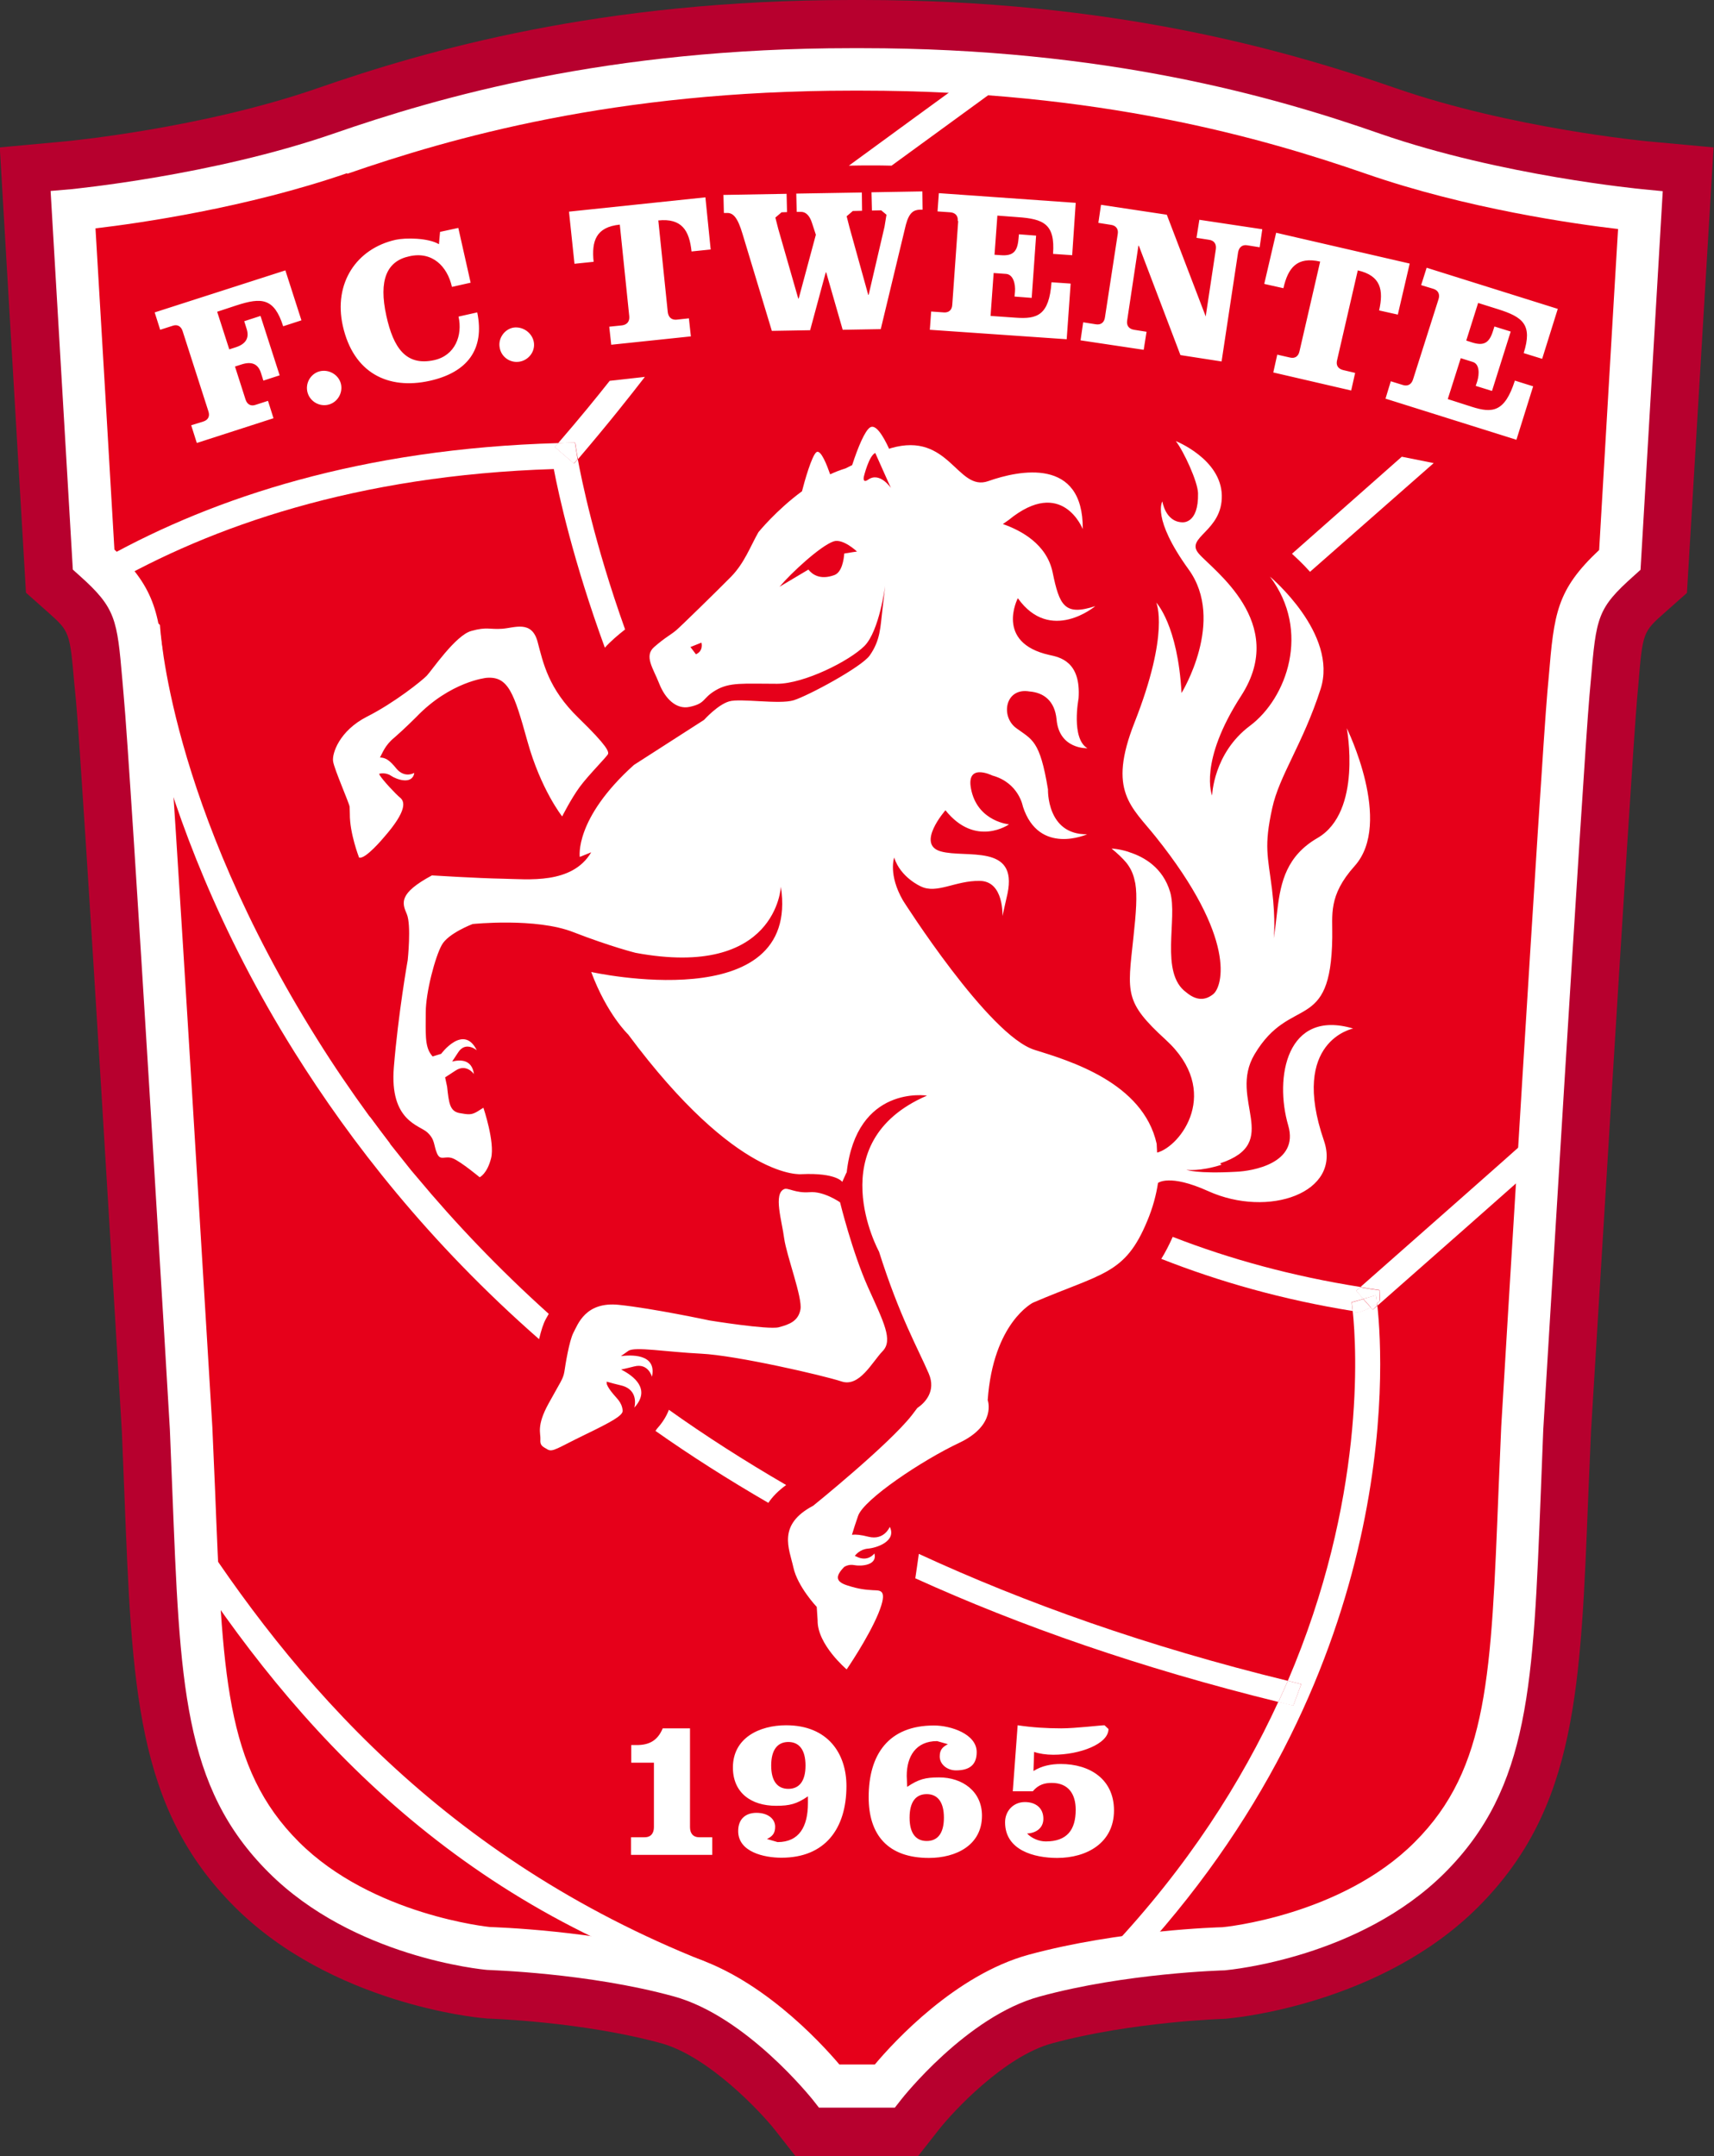 <?xml version="1.0" encoding="utf-8"?>
<!-- Generator: Adobe Illustrator 28.3.0, SVG Export Plug-In . SVG Version: 6.00 Build 0)  -->
<svg version="1.1" id="Layer_1" xmlns="http://www.w3.org/2000/svg" xmlns:xlink="http://www.w3.org/1999/xlink" x="0px" y="0px"
	 viewBox="0 0 779 980" style="enable-background:new 0 0 779 980;" xml:space="preserve">
<rect x="0" y="0" width="779" height="980" fill="#333333" stroke="none"/>
<style type="text/css">
	.st0{fill-rule:evenodd;clip-rule:evenodd;fill:#280604;fill-opacity:0;}
	.st1{fill:#E6001A;}
	.st2{fill:#B7002E;}
	.st3{fill:#FFFFFF;}
	.st4{fill:#E41D2D;}
</style>
<path class="st0" d="M-9.7-9.5h798.5V992.7H-9.7V-9.5z"/>
<g>
	<path class="st1" d="M387,31.6c-101.6,0-175.2,18.5-232.4,38.3C97.4,89.7,33.2,95.6,33.2,95.6l9.3,158.8
		c21.1,18.7,20.2,27,23.4,60.7c3.1,33.3,21,334,21,334c4.6,107.4,2.2,155.3,42,195.2c36.4,36.4,93.4,41.5,93.4,41.5
		s45.8,1.2,86.4,12.2c36.8,10,68.2,50.2,68.2,50.2h25.1c0,0,31.2-40.2,67.9-50.2c40.7-11.1,86.4-12.2,86.4-12.2s57-5.1,93.4-41.5
		c40-40,37.4-87.7,42-195.2c0,0,18.1-300.7,21.1-334c3.1-35.1,2.3-42.1,23.4-60.7l9.3-158.8c0,0-64.3-5.9-121.4-25.7
		c-57.2-19.8-130.8-38.3-232.4-38.3L387,31.6L387,31.6z"/>
	<path class="st2" d="M165,99.7C210.3,84,282.5,63.1,387,63.1h4.7c104.5,0,176.8,20.9,222,36.6c35.7,12.4,73.2,19.5,98.6,23.4
		c-2,35.3-5.9,100.7-6.9,117.3c-18.7,19.8-20.9,35.9-23.5,65.4l-0.6,6.6c-3,33.4-20.3,322.6-21.1,334.9l-1.2,28.8
		c-3.4,86-5.1,119.3-31.7,145.9c-26.7,26.7-70.2,31.9-73.5,32.3c-7.5,0.3-51.5,2.2-92.4,13.3c-31.4,8.6-57.6,31.9-72.2,47.3
		c-14.7-15.4-41-38.8-72.4-47.3c-40.8-11.1-84.8-13.1-92.4-13.3c-3.2-0.4-46.8-5.6-73.5-32.3c-26.6-26.6-28.2-60-31.7-146.6
		l-1.1-27.7c-0.8-12.8-18.1-302.1-21.2-335.5l-0.6-6.9c-2.3-26.5-3.9-44-23.4-64.9c-1-16.6-4.8-82-6.9-117.3
		C91.7,119.2,129.2,112.1,165,99.7z M387,0C272.9,0,193.8,22.9,144.3,40.1c-52.7,18.3-113.4,24-114,24.1L-0.1,67l1.8,30.5
		l10.1,171.9l9.8,8.7c10.1,9,10.1,9,12.2,32.9l0.7,7.1c3,32.4,20.8,329.9,20.9,333l1.1,27c3.5,88.9,5.2,143.7,50.1,188.6
		c44,44,110.1,50.4,112.9,50.6l1,0.1l1,0.1c0.4,0,42.6,1.3,78.9,11.2c21.5,5.9,45.1,31,51.7,39.3l9.4,12l15.3,0.1h40.4l9.5-12.1
		c6.5-8.3,29.9-33.4,51.4-39.2c36.3-9.9,78.5-11.2,78.9-11.2l0.9-0.1l1-0.1c2.8-0.3,68.9-6.6,112.9-50.6c45-45,46.6-99.5,50.1-188
		l1.2-28.1c0.2-2.5,18.1-300.1,20.9-332.6l0.6-6.7c2-24.1,2-24.1,12.3-33.2l9.8-8.7L778.8,67l-30.4-2.8c-0.6-0.1-61.2-5.8-114-24.1
		C584.9,22.9,505.7,0,391.7,0L387,0z"/>
	<path class="st1" d="M387,31.6c-101.6,0-175.2,18.5-232.4,38.3C97.4,89.7,33.2,95.6,33.2,95.6l9.3,158.8
		c21.1,18.7,20.2,27,23.4,60.7c3.1,33.3,21,334,21,334c4.6,107.4,2.2,155.3,42,195.2c36.4,36.4,93.4,41.5,93.4,41.5
		s45.8,1.2,86.4,12.2c36.8,10,68.2,50.2,68.2,50.2h25.1c0,0,31.2-40.2,67.9-50.2c40.7-11.1,86.4-12.2,86.4-12.2s57-5.1,93.4-41.5
		c40-40,37.4-87.7,42-195.2c0,0,18.1-300.7,21.1-334c3.1-35.1,2.3-42.1,23.4-60.7l9.3-158.8c0,0-64.3-5.9-121.4-25.7
		c-57.2-19.8-130.8-38.3-232.4-38.3L387,31.6L387,31.6z"/>
	<path class="st3" d="M157.8,79C204.6,62.8,279.2,41.2,387,41.2h4.7c107.9,0,182.5,21.6,229.2,37.8c45.8,15.9,94.8,22.8,114.5,25.1
		c-1,15.8-8.2,139.1-8.6,145.9c-19.4,18.2-20.5,28.9-22.9,57.6l-0.6,6.6c-2.9,33-20.3,322-21,334.2l-1.2,28.4
		c-3.4,84.3-4.5,126.9-38.1,160.5c-33.4,33.5-86.9,38.7-87.5,38.7c-1.3,0-46.8,1.3-88,12.5c-33.2,9.1-61.1,39.4-69.9,49.9h-16.1
		c-8.9-10.5-36.9-40.8-70.2-49.9c-41.3-11.2-86.7-12.5-88.7-12.6c0,0-53.4-5.3-86.8-38.7c-33.6-33.6-34.7-76.3-38.1-161.1l-1.2-27.6
		c-0.8-12.4-18-301.4-21-334.5l-0.6-7c-2.4-27-3.7-39.1-22.9-57.2c-0.4-6.8-7.6-130.1-8.6-146c19.7-2.3,68.6-9.3,114.4-25.1
		L157.8,79z M387,21.9c-110.8,0-187.5,22.2-235.6,38.9C96.1,79.9,32.9,85.9,32.3,86L23,86.8l10.1,172.1l3,2.7
		c16.6,14.8,17.1,19.8,19.5,47.4l0.6,7c3.1,32.7,20.9,330.7,21,333.7l1.1,27.4c3.5,88,4.8,135.1,43.8,174
		c38.5,38.5,96.9,44.1,99.3,44.3c1.1,0.1,45.7,1.3,84.7,12c33.1,9,62.8,46.5,63.2,46.9l2.9,3.7h34.5l2.9-3.7
		c0.3-0.4,29.7-37.8,62.9-46.8c39-10.7,83.6-11.9,84.1-11.9c3.1-0.3,61.5-5.9,100-44.3c38.9-38.9,40.2-85.8,43.7-173.4l1.1-28.2
		c0.2-2.9,18.1-300.8,21-333.6l0.6-6.7c2.5-29.1,2.9-32.8,19.6-47.7l3-2.7l10.1-172.1l-9.3-0.9c-0.6-0.1-63.7-6-119.1-25.2
		C579.3,44,502.6,21.9,391.8,21.9h-4.7L387,21.9z"/>
	<path class="st3" d="M313.6,785.6v44.9c0,2.7,1.3,4.6,4.2,4.6h5.9v8h-36.9v-8h6.2c2.9,0,4.2-1.9,4.2-4.6v-29.3h-10.3v-8h2.4
		c5.5,0,9.5-1.8,11.9-7.6L313.6,785.6L313.6,785.6z M350.5,802.5c0,7.3,3,10.6,7.8,10.6s7.8-3.3,7.8-10.6c0-7.3-3-10.7-7.8-10.7
		C353.5,791.8,350.5,795.2,350.5,802.5z M367.2,816.5c-5.1,3.5-8.3,4.3-14.5,4.3c-11.4,0-19.6-6-19.6-17.4
		c0-13.5,12.1-19.2,24.2-19.2c19,0,27.4,12.9,27.4,27.6c0,19.5-9.8,32.6-29.5,32.6h-0.1c-7.6,0-19.6-2.5-19.6-12.1
		c0-5.9,3.8-8.3,8.3-8.3c5.3,0,8.5,2.8,8.5,6.3c0,2.9-1.1,4.3-3.7,5.6l4.8,1.4c9.8,0,13.8-7,13.8-17.7v-3.2L367.2,816.5z
		 M413.4,826.2c0,7.3,3,10.6,7.8,10.6c4.8,0,7.8-3.3,7.8-10.6s-3-10.7-7.8-10.7C416.3,815.5,413.4,818.9,413.4,826.2z M412.3,812.2
		c5.2-3.5,8.3-4.3,14.5-4.3c10.6,0,19.5,6.3,19.5,17.4c0,13.5-11.9,19.2-24.1,19.2c-18.7,0-27.4-10.5-27.4-27.6
		c0-19.4,9-32.6,29.7-32.6c7.5,0,19.4,3.8,19.4,12.1c0,5.9-3.4,8.3-9.4,8.3c-4.1,0-7.4-2.8-7.4-6.3c0-3,1.2-4.3,3.7-5.6l-4.9-1.4
		c-9.7,0-13.8,7-13.8,15.8L412.3,812.2L412.3,812.2z M462.5,784.2c6.7,1,13.2,1.4,19.8,1.4c6.5,0,18-1.4,19.7-1.4l1.8,1.7
		c0,6.8-13,11.7-25.1,11.7c-3.3,0-6.5-0.5-8.7-1.3l-0.3,8.7c3.8-2.4,8.1-3.2,12.4-3.2c13.2,0,24.2,6.9,24.2,21.1
		c0,14.8-12.4,21.6-25.8,21.6c-10.5,0-23.7-3.5-23.7-16.2c0-5.2,3.8-9.2,9-9.2c4.7,0,8.4,2.5,8.4,7.6c0,4.3-3.4,6.5-7.4,6.7
		c2.1,2.2,5.4,3.6,8.5,3.6c9.7,0,13.6-5.3,13.6-14.4c0-7-3.2-12.2-10.9-12.2c-3.1,0-6,0.7-8.6,3.8h-9.1l2.2-29.8L462.5,784.2z
		 M82,704.6c51.8,81.1,125.3,162,246.7,199.1l-8.3-12.1C202,844.5,133.3,764.3,85.1,688.7L82,704.6L82,704.6z M89.4,201.2l-2.5-7.9
		l5.5-1.7c2.2-0.7,3.1-2.4,2.3-4.7l-11.7-36.4c-0.7-2.2-2.4-3.2-4.6-2.4l-5.6,1.8l-2.5-7.9l59.4-19.1l7.3,22.7l-8.3,2.7
		c-4.1-12.9-9.8-13.2-21.2-9.5l-8.8,2.9l5.5,17.1l2.8-0.9c5.1-1.6,6.3-4.6,5.1-8.4l-1.1-3.5l7.4-2.4l8.7,27l-7.4,2.4l-1.1-3.5
		c-1.2-3.8-3.9-5.5-9-3.8l-2.8,0.9l4.8,15c0.7,2.2,2.4,3.2,4.6,2.4l5.6-1.8l2.5,7.9l-34.7,11.2L89.4,201.2z M154.9,174.3
		c1.1,4.1-1.4,8.5-5.5,9.6c-4.1,1.1-8.4-1.3-9.6-5.4c-1.2-4.2,1.3-8.6,5.4-9.7C149.3,167.7,153.8,170.2,154.9,174.3z M200,105.4
		l8.3-1.8l5.6,24.9l-8.5,1.9c-2.1-9.4-9-16.3-19.4-13.9c-10.2,2.2-14,10.8-10.4,27.1c3.2,14.5,8.9,22.9,21.7,20.1
		c9.6-2.1,13-11.3,11.1-19.8l8.5-1.9c3.5,16.9-4.6,27.3-21.6,31.1c-19,4.2-34.7-3.6-39.5-25c-4.3-19.4,6.2-35.1,24-39.1
		c4.6-1,14.8-0.9,19.7,2L200,105.4z M242.6,155.4c0.8,4.3-2.3,8.3-6.5,9c-4.2,0.7-8.3-2.1-9-6.4c-0.8-4.2,2.2-8.4,6.3-9.1
		C237.6,148.3,241.8,151.2,242.6,155.4L242.6,155.4z M261.1,119.9l-2.5-23.7l62-6.5l2.4,23.7l-8.7,0.9c-1-9.5-4.4-15.2-15.1-14.1
		l4.3,41.7c0.3,2.3,1.7,3.6,4,3.4l5.6-0.6l0.9,8.2l-36.2,3.8l-0.9-8.2l5.8-0.6c2.3-0.3,3.5-1.8,3.3-4.1l-4.3-41.7
		c-10.8,1.1-12.9,7.4-11.9,16.9L261.1,119.9z M329,88.6l28.5-0.5l0.2,8.3l-2.5,0.1l-2.8,2.4l1.3,5.1l9.1,31.7h0.2l7.8-29l-1.8-5.5
		c-1-3.1-2.7-4.9-4.9-4.9h-2l-0.2-8.3l29.8-0.5l0.1,8.3l-4.2,0.1l-2.8,2.4l1.3,5.1l8.5,30.6h0.2l7.2-30.9l0.9-5.5l-2.4-2l-4.2,0.1
		l-0.2-8.3l23.1-0.4l0.1,8.3h-1.1c-3,0.1-5,1.3-6.5,6.9l-11.4,47.4l-17.3,0.3l-7.5-26.1h-0.2l-7.1,26.3l-17.4,0.3l-13.3-44
		c-2.2-7.4-4.2-9.7-7.1-9.6H329l-0.2-8.3L329,88.6z M435.3,100.5c0.2-2.3-1-3.8-3.4-4l-5.8-0.4l0.6-8.3l62.2,4.4l-1.6,23.8l-8.7-0.6
		c1-13.5-4.2-15.9-16.1-16.7l-9.2-0.7l-1.3,17.8l2.9,0.2c5.5,0.4,7.5-1.6,8-7.4l0.2-2.1l7.8,0.6l-2,28.3l-7.8-0.6l0.2-2.2
		c0.3-3.5-0.8-7.9-4.1-8.1l-5.6-0.4l-1.4,19.5l11.4,0.8c9.8,0.7,15.2-1,16.3-16.1l8.7,0.6l-1.8,25.3l-62.2-4.3l0.6-8.3l5.7,0.4
		c2.3,0.2,3.8-1.1,3.9-3.5l2.7-38.1L435.3,100.5z M547.8,143.7h0.2l4.6-30.5c0.3-2.3-0.8-3.9-3.1-4.2l-5.7-0.9l1.3-8.2l28.6,4.3
		l-1.2,8.2l-5.6-0.9c-2.3-0.4-3.8,0.9-4.2,3.2l-7.5,49.6l-18.7-2.9l-18.9-49.7h-0.2l-5.1,33.9c-0.4,2.3,0.7,3.9,3.1,4.3l5.7,0.9
		l-1.3,8.2l-28.7-4.3l1.2-8.2l5.7,0.9c2.3,0.4,3.9-0.8,4.2-3.2l5.8-37.8c0.4-2.3-0.8-3.9-3.1-4.2l-5.7-0.9l1.2-8.2l29.9,4.5l17.6,46
		H547.8z M574.6,129l5.4-23.2l60.7,14l-5.4,23.2l-8.5-1.9c2.1-9.3,0.8-15.8-9.7-18.2l-9.4,40.8c-0.6,2.3,0.4,3.9,2.7,4.5l5.5,1.3
		l-1.8,8l-35.4-8.2l1.8-8.1l5.7,1.3c2.3,0.6,3.9-0.5,4.4-2.8l9.4-40.8c-10.5-2.4-14.6,2.8-16.7,12.1l-8.5-1.9L574.6,129z M653.8,136
		c0.7-2.2-0.1-4-2.3-4.7l-5.6-1.7l2.5-7.9l59.6,18.7l-7.1,22.7l-8.4-2.6c4.1-12.9-0.3-16.4-11.8-20l-8.9-2.8l-5.4,17.1l2.8,0.9
		c5.2,1.6,7.7,0.2,9.4-5.4l0.6-1.9l7.4,2.3l-8.5,27l-7.4-2.3l0.7-2.1c1-3.3,1.1-7.9-2.1-8.8l-5.4-1.7l-5.9,18.6l10.9,3.5
		c9.4,3,15,2.5,19.6-11.9l8.3,2.6l-7.6,24.3l-59.5-18.7l2.4-7.9l5.5,1.7c2.2,0.7,3.9-0.3,4.6-2.5L653.8,136L653.8,136z M595.4,259.9
		l56.2-49.4l-14.5-2.9l-49.9,44.1C588.8,253.2,591.9,256,595.4,259.9L595.4,259.9z M417.6,706.3c-0.5,3.7-1.1,7.7-1.6,11.1
		c47.8,21.7,102.5,40.8,165,56.2c1.5-3.2,2.9-6.4,4.3-9.6C521.4,748.4,465.9,728.6,417.6,706.3z M357.3,675
		c-19.1-11.1-36.9-22.5-53.3-34.2c-1,2.7-2.7,5.6-5.4,8.6l-0.7,1c15.9,11.2,33,22.1,51.3,32.7C351.1,680.3,353.7,677.6,357.3,675z"
		/>
	<path class="st3" d="M623.9,595.3l-0.9-1.1c-3.3,1.7-7.3,3.1-7.3,1.9l-0.9-0.2c1.8,16.9,5.8,85.7-29.5,168.1c2.1,0.5,4.1,1,6.1,1.5
		l-3.6,9.7c-2.3-0.6-4.5-1.1-6.8-1.7c-16.7,36.3-41,74.8-76.5,112.5l8.4,7.9C636.8,762.5,629,620.9,626,593.5l-1.2,1.1L623.9,595.3
		L623.9,595.3z"/>
	<path class="st3" d="M591.4,765.5c-2-0.5-4-1-6.1-1.5c-1.4,3.2-2.8,6.4-4.3,9.6c2.3,0.6,4.5,1.2,6.8,1.7L591.4,765.5L591.4,765.5z
		 M700.4,512.4c-21.9,19.6-48.7,43.1-82.1,72.6l4,0.7l4.7,0.7l0.2,4.7l-1.3,1.4l0.1,1c29.1-25.6,53.1-46.8,73.3-64.7L700.4,512.4
		L700.4,512.4z"/>
	<path class="st3" d="M623.9,595.3l0.8-0.7l1.2-1.2l-0.1-1l-2.9,1.7L623.9,595.3z"/>
	<path class="st3" d="M614.8,595.9c-0.3-2.5-0.5-3.9-0.5-4l5.4-1.5l-3.3-3.7l0.8-0.7l1.2-1c-31-4.9-59.5-12.7-85.4-22.8
		c-1.7,3.8-3.4,7.1-5.2,10C554.2,582.6,583.1,590.8,614.8,595.9L614.8,595.9z M284.1,286.1c-14-39.2-19.9-68.7-21.5-77.4l-1.7,2
		l-8.7-7.5l1.6-1.8C164,203.9,97.3,226.3,49,253v13.3c46.8-26.9,112.8-50.3,202.7-53.1c2.2,11.6,8.9,42.1,23.2,81.2
		C277.5,291.5,280.9,288.6,284.1,286.1L284.1,286.1z"/>
	<path class="st3" d="M262.1,206.2l-0.8-5l-5,0.1l-2.6,0.1l-1.6,1.8l8.7,7.5l1.7-2L262.1,206.2z"/>
	<path class="st3" d="M614.3,592c0.1,0.1,0.3,1.5,0.5,4l0.9,0.2c0,1.3,4-0.2,7.3-1.9l-3.4-3.8L614.3,592z"/>
	<path class="st3" d="M616.3,586.7l3.3,3.7l5.7-1.6c0.1,0.1,0.3,1.5,0.5,3.8l1.3-1.4l-0.2-4.7l-4.7-0.7l-4-0.7l-1.1,1L616.3,586.7
		L616.3,586.7z"/>
	<path class="st3" d="M619.6,590.4l3.4,3.8l2.9-1.7c-0.3-2.3-0.5-3.7-0.5-3.8L619.6,590.4L619.6,590.4z"/>
	<path class="st3" d="M189.7,535.3l-2.8-3.3L189.7,535.3z"/>
	<path class="st4" d="M189.7,535.3l-2.8-3.3L189.7,535.3z"/>
	<path class="st3" d="M177.5,520.1c-3.3-4.3-6.5-8.6-9.6-12.8C170.5,513.3,174.1,517.4,177.5,520.1z"/>
	<path class="st3" d="M189.7,535.3l-2.8-3.3c-3.2-4-6.3-7.9-9.4-11.8c-3.3-4.3-6.5-8.6-9.6-12.8c-8.6-11.8-16.4-23.3-23.4-34.5
		C76.6,364.8,72.8,285,72.7,284.1l-14.4-14.3c0.3,3.9,6.4,98,75.6,208.5c25.5,40.7,60.9,86.4,111.1,130.4c1-4.1,1.9-7,3.1-9.2
		l0.4-0.7l0.9-1.6C226.5,576.6,206.7,555.7,189.7,535.3L189.7,535.3z"/>
	<path class="st3" d="M318.7,615.3c16.1,0.8,55.5,9.9,63.7,12.6c8.2,2.8,13.9-8.7,18.7-13.7c4.9-5,0.6-13.1-6.6-29.1
		c-7.2-16.1-12.7-38.6-12.7-38.6s-7.4-5.2-13.9-4.6c-6.5,0.5-9.8-2.2-11.5-1.4c-5,2.1-1,14.5,0,22.4c1.1,7.9,8.4,27,7.4,32.3
		c-1,5.3-5,6.8-9.9,8.1c-4.9,1.2-31.4-3.1-31.4-3.1s-25.8-5.5-41.2-7.1c-15.3-1.6-18.7,9-20.7,12.7c-1.9,3.7-3.6,14.3-4.1,17.7
		c-0.6,3.4-1.6,4.3-7.2,14.5c-5.6,10.2-3.5,13.5-3.7,16.2c-0.2,2.8,0.8,3.2,3.2,4.6c2.4,1.4,4.5-0.6,16.9-6.6
		c12.4-6,17.4-8.8,17.3-11c-0.2-2.2-1-3.5-1.7-4.5c-0.7-1.1-4.4-4.6-5.5-7.5l-0.1-1.2c2.1,0.6,4.3,1.2,6.5,1.7
		c8.5,2,6.1,10.1,6.1,10.1c7.6-8.3-0.1-14.3-6-17.3c1.9-0.4,3.9-0.9,5.9-1.4c6.5-1.7,8.1,4.7,8.1,4.7c2.4-10.8-10.1-9.9-14.1-9.4
		l3.4-2.4C288.6,612,302.6,614.5,318.7,615.3L318.7,615.3z M394.6,218c-2.7,1.9-2-1.3-2-1.3s2.3-9.6,5.2-10.8l7.1,15.9
		C404.9,221.8,399.9,214.3,394.6,218L394.6,218z M383.7,251.6c-0.2,2.7-1,8.5-4.5,9.8c-6.6,2.4-10.1-0.4-11.8-2.5
		c-6.4,3.8-13.1,7.8-13.1,7.8c5.3-6.3,18.5-18.5,24.5-20.6c4.3-1.5,10.7,4.6,10.7,4.6S386.5,251.1,383.7,251.6L383.7,251.6z
		 M316.3,297.4l-2.5-3.3l5-2C318.8,292.1,319.9,295.8,316.3,297.4L316.3,297.4z M554.5,528.8c28.7-9.5,3.4-29,15.7-49.6
		c16.3-27.4,34.7-8.9,35.3-53c0.2-10.3-2-19,10.2-32.6c17.6-19.7-3.6-62.6-3.6-62.6s7.2,38-13.3,49.9c-14,8.1-16.7,19.9-18.2,32.3
		c-1.4,12.4-1.7,13.2-1.7,13.2s1-7.4-0.8-22.3c-1.9-15.2-3.7-19.3,0.1-36.7c3.2-14.9,13.9-29.1,22-54.2s-23-51.1-23-51.1
		c18.7,24.8,7.6,55.3-9.1,67.8c-16.7,12.5-17.2,31.7-17.2,31.7s-6.4-15.1,13.3-45.5c21.3-33.2-13-57-19.4-64.5
		c-6.4-7.5,10.9-10,10.5-26.5s-20.9-24.6-20.9-24.6c3.6,4.6,10,18.5,10.1,23.7c0.3,14.3-7.3,13.2-7.3,13.2c-7.6-0.3-8.9-9.5-8.9-9.5
		s-5,7.5,11.9,30.9c17,23.4-3.2,56.2-3.2,56.2c-1.7-31-11.5-41.1-11.5-41.1s6.3,13.5-9.9,54.6c-12.3,31.2-1.3,38.1,9.7,51.9
		c37.2,46.5,30.2,68,26.2,71.4c-4,3.3-8.1,2.8-12.3-0.7c-12.3-8.8-3.8-33.7-7.4-45.7c-3.3-11.1-11.9-15.9-18.4-18l-0.8-0.3
		c-4.2-1.3-7.4-1.4-7.4-1.4c2.8,2.3,4.9,4.3,6.6,6.3c1.8,2.2,3,4.6,3.7,7.4l0.5,2.2c0.9,5.5,0.4,12.9-0.9,24.8
		c-2.7,25.1-4.1,29,14.7,46.2c25.7,23.5,6.8,48.5-3.9,51.3l-0.2-4c-6.2-27.9-39.8-37.8-55.5-42.7c-20.9-6.5-59.8-67.9-59.8-67.9
		c-6.8-11.8-4-19.5-4-19.5c2.9,9.1,12.1,13.1,12.1,13.1c7.3,3.6,15.7-2.7,26.8-2.5c11.1,0.1,10.3,16,10.3,16l2.3-10.2
		c4.8-22.9-18.9-16-30.3-19.2c-11.5-3.2,2.1-18.7,2.1-18.7c13.7,17.1,28.9,6.4,28.9,6.4s-13.6-1.2-17-14.9
		c-3.4-13.7,9.4-7.3,9.4-7.3c12.1,3.3,13.9,14.1,13.9,14.1c7.3,22.5,29.2,12.6,29.2,12.6c-18.5,0.3-17.8-20.4-17.8-20.4
		c-3.7-22.5-7.2-22.5-14.5-27.9c-7.2-5.4-4.9-18.5,6.1-16.6c6.5,0.5,11.5,4.3,12.3,12.7c1.2,13.7,14,13.1,14,13.1
		c-7.5-4.5-4-22.6-4-22.6c1.2-17-8.7-18.8-13.3-19.8c-24.9-5.6-14.3-25.8-14.3-25.8c14.8,20.8,35.2,3.6,35.2,3.6
		c-14,4.6-16.3-0.3-19.4-15.4c-2.7-12.8-14.3-19-22.6-21.9l2.7-1.9c24.3-19.8,33.6,4.2,33.6,4.2c0.3-32.8-28.9-26.8-43-21.8
		c-14.1,4.9-17.6-22.7-44.2-15l-0.8,0.3c-2.9-6.3-6.2-11.4-8.7-9.7c-2.3,1.5-5.4,8.8-8.1,17.1l-3,1.5c-2.3,0.7-4.7,1.6-7,2.7
		c-1.4-4-4.2-11.4-6.2-10.1c-2.1,1.4-5.5,13.4-6.6,17.8c-11.6,8.5-19.8,18.6-19.8,18.6c-3.7,6.5-6.3,13.9-12.4,20.2
		c-6.2,6.3-23.3,23-25,24.4c-2.9,2.4-4.7,3-10,7.6c-4.7,4.1-0.4,9.7,2.3,16.6c2.7,6.9,7.8,11.9,13.8,10.6c7.5-1.6,5.7-3.9,11.8-7.5
		c6.4-3.8,12.5-3,28-3c12.2,0,32.8-10.3,39.7-17.2c6.8-6.9,9.4-27.4,9.4-27.4s-0.5,4.6-1.3,11.4c-0.9,7.3-0.8,13.3-5.7,20.3
		c-3.7,5.3-28.1,18.4-34.6,20.4s-24.2-1-29.3,0.5c-5.2,1.5-11.4,8.4-11.4,8.4l-31.9,20.5c-27.2,24.5-24.6,41.8-24.6,41.8l5.2-2.1
		c-8.7,14.7-28.8,12.2-40.2,12s-32.2-1.5-32.2-1.5c-15.2,8.2-13.6,12.5-11.4,17.6c2.1,5,0.4,20.9,0.4,20.9s-4.3,24.2-6.3,48.7
		c-2,24.5,11.7,26.3,15.2,29.6c3.6,3.3,2.8,5.7,4.4,9.5c1.6,3.8,3.7,0.8,7.4,2.4c3.7,1.6,12,8.5,12,8.5s3.4-1.5,5.2-8.7
		c1.8-7.2-3.5-22.9-3.5-22.9l-2.7,1.7c-2.7,1.6-3.9,1.5-8.3,0.7c-4.3-0.9-4.7-4.6-5.5-12l-0.9-4.2l4.6-3c5.1-3.5,8.5,1.5,8.5,1.5
		c-0.9-6.5-5.8-6.7-9.9-5.7l2.7-4.1c3.4-5.4,8.5-1,8.5-1c-6-12.2-16.2,1.6-16.2,1.6l-3.9,1.2l-0.7-0.9c-2.9-3.9-2.4-9.9-2.4-19.1
		c0-9.2,4.3-25.4,7.3-30.7c2.9-5.3,14-9.5,14-9.5s28.8-3,45.8,3.7c17,6.6,28.3,9.4,28.3,9.4c64.2,11.9,66-30.1,66-30.1
		c9.1,60-86.2,38.8-86.2,38.8c7.2,19.3,16.8,28.4,16.8,28.4c49.8,67,78.9,63.5,78.9,63.5c15.7-0.7,18.4,3.5,18.4,3.5l1.9-4.2h0.1
		c4.5-40.1,36.5-35,36.5-35c-49.1,21.2-21.8,70.9-21.8,70.9c9.3,29.4,17.7,44,22.6,55.4c3.5,8.1-1.8,13.4-5.2,15.7l-2.5,3.3
		c-10.5,13.4-44.8,41.1-44.8,41.1c-16.5,8.7-10.9,19.5-9,28.1c1.9,8.7,10.6,17.9,10.6,17.9l0.4,6.1c-0.2,11,13.2,22.3,13.2,22.3
		s9.7-14.1,14.4-25.4c4.6-11.3,0.7-10.4-2.4-10.6c-3.2-0.2-6.3-0.4-11.8-2.2c-5.3-1.7-5.4-4.2-1.3-8.4c0.9-0.5,2.4-1.2,4.5-0.8
		c3,0.6,10.7,0.2,9.2-5.3c0,0-2.9,4.1-8.2,1.4l-0.7-0.3c0.3-0.4,2.3-3,6-3.3c3.8-0.3,13.1-3.3,9.9-9.9c0,0-2.5,6.3-9.7,4.5
		c-3.5-0.9-5.8-1.1-7.5-0.9c0.7-2.4,1.7-5.4,2.8-8.6c2.6-7.5,29-25.2,46-33.2c17.1-8.1,12.9-19.4,12.9-19.4
		c2.5-35.3,20.6-44.3,20.6-44.3c31.7-13.6,41.8-12.7,51.9-37.1c2.6-6.2,4.1-12,4.9-17.3c0,0,5.1-4.3,22.8,3.7
		c27.4,12.4,60.8,0.7,52.6-23c-15.6-45.3,13.3-50.9,13.3-50.9c-30.2-9-35.9,22.2-29.5,44.1c5,17.2-16.4,20.7-23.6,21
		c-18.1,1-22.7-0.9-22.7-0.9s6.1,0.9,16-2.3L554.5,528.8z M182,362.7c-2-1.6-8.2-8.2-9.5-10.5l-0.4-1.3l-0.1,0.3l0.4,0.5
		c0,0,2.8-0.8,5.3,0.9c2.5,1.7,9.7,4.3,10.6-1.3c0,0-4.3,2.6-8.1-1.9c-3.2-4-5-5-7.5-5.1c1.1-1.9,2.2-5.5,6.5-9
		c4.3-3.7,9.9-9.3,9.9-9.3c15.6-16.3,32-17.9,32-17.9c9.9-0.8,12.5,6.8,18.6,28.8c6.1,22,15.8,34.2,15.8,34.2s3.9-7.8,7.9-13.3
		c4-5.5,12.9-14.3,13-15.2c0.1-1,0.2-3-13.5-16.3c-13.7-13.3-16-24.9-18.6-34.7c-2.7-9.8-10.4-6.2-16.1-5.8c-5.7,0.4-6.9-1-14,1
		c-7.1,1.9-18,18-20.2,20.3c-2.2,2.3-14.8,12.4-27.3,18.7c-12.5,6.4-15.9,16.8-15.3,20.3c0.5,3.5,7.3,18.9,7.5,20.6l0.1,3.2
		c-0.1,8.9,4.2,19.9,4.2,19.9c2.8,1,11.2-9.1,11.2-9.1C185.2,368.4,183.9,364.4,182,362.7L182,362.7z M405.2,75.3
		c14.9-10.9,32.1-23.4,52.4-38.2l0.8-0.6l-6.7-9.3l-0.8,0.6c-26.4,19.2-47.6,34.7-65.1,47.5c3.4-0.1,6.7-0.1,10.1-0.1
		C399,75.2,402.1,75.2,405.2,75.3L405.2,75.3z M253.7,201.4l2.7-0.1l5-0.1l0.8,5l0.5,2.5c14.4-16.9,23.5-28.5,30.4-37.4
		c-5.4,0.6-10.7,1.2-16,1.8C271.1,180.7,263.7,189.8,253.7,201.4L253.7,201.4z"/>
</g>
</svg>
